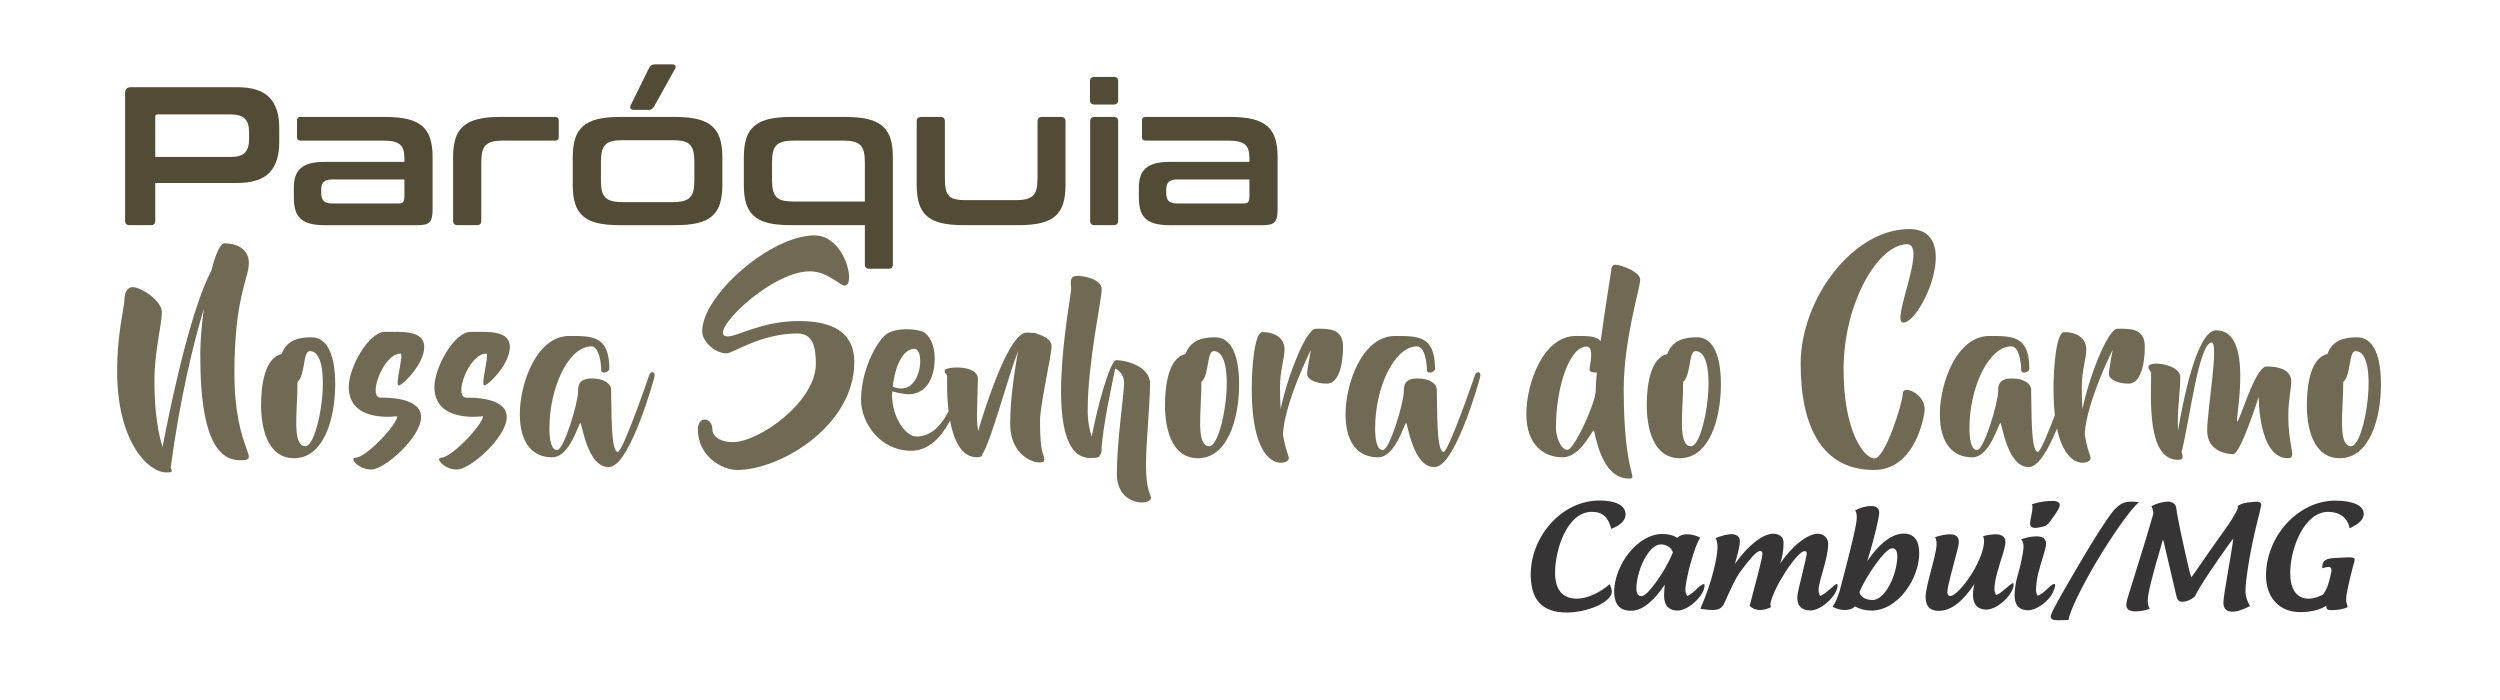 <?xml version="1.0" encoding="UTF-8"?>
<!DOCTYPE svg PUBLIC "-//W3C//DTD SVG 1.1//EN" "http://www.w3.org/Graphics/SVG/1.1/DTD/svg11.dtd">
<!-- Creator: CorelDRAW -->
<svg xmlns="http://www.w3.org/2000/svg" xml:space="preserve" width="100mm" height="28mm" version="1.1" style="shape-rendering:geometricPrecision; text-rendering:geometricPrecision; image-rendering:optimizeQuality; fill-rule:evenodd; clip-rule:evenodd"
viewBox="0 0 10000 2800"
 xmlns:xlink="http://www.w3.org/1999/xlink"
 xmlns:xodm="http://www.corel.com/coreldraw/odm/2003">
 <defs>
  <style type="text/css">
   <![CDATA[
    .fil0 {fill:none}
    .fil3 {fill:#373435;fill-rule:nonzero}
    .fil2 {fill:#524B36;fill-rule:nonzero}
    .fil1 {fill:#706953;fill-rule:nonzero}
   ]]>
  </style>
 </defs>
 <g id="Camada_x0020_1">
  <rect class="fil0" x="-3.8" y="3.07" width="10000" height="2800"/>
  <path class="fil1" d="M995.52 1051.85c0,-59.66 -54.23,-78.64 -97.62,-78.64 -17.17,0 -36.15,45.19 -52.42,109.37 -89.49,168.12 -173.55,590.25 -195.25,705.94 -17.17,-54.23 -32.54,-139.2 -32.54,-266.65 0,-115.7 29.83,-225.97 29.83,-272.97 0,-47.01 -84.96,-100.34 -115.7,-100.34 -30.73,0 -34.34,37.97 -34.34,54.24 0,23.5 -28.93,131.97 -28.93,281.11 0,286.54 126.55,405.85 196.15,405.85 24.4,0 26.21,-1.81 18.07,-18.98 37.97,-284.73 93.11,-504.38 132.88,-636.35 -9.04,64.18 -14.46,129.26 -14.46,180.78 0,168.13 13.55,425.74 158.18,425.74 92.2,0 -21.7,-29.83 -21.7,-348.9 0,-303.72 57.85,-378.74 57.85,-440.2zm250.39 297.38c-42.49,0 -97.62,6.33 -119.32,66.89 -65.98,14.46 -82.25,119.31 -82.25,204.28 0,91.29 25.31,212.42 131.97,212.42 118.41,0 164.51,-157.28 164.51,-295.58 0,-137.39 -42.49,-188.01 -94.91,-188.01zm-24.41 435.68c-56.04,0 -30.73,-147.34 -31.63,-256.71 32.54,-28.92 20.79,-123.83 49.71,-123.83 96.72,0 38.87,380.54 -18.08,380.54zm173.55 -236.82c0,146.43 194.34,116.6 194.34,116.6 0,32.54 -124.74,166.32 -168.12,166.32 -23.5,0 10.84,47 64.17,47 53.33,0 198.86,-129.26 198.86,-209.7 0,-79.55 -138.29,-77.74 -161.8,-77.74 -53.33,0 9.95,-176.26 79.55,-176.26 14.46,0 -23.5,127.45 -7.23,127.45 15.36,0 102.14,-85.87 102.14,-153.66 0,-68.7 -91.3,-60.56 -157.28,-60.56 -65.08,0 -144.63,141.91 -144.63,220.55zm342.58 0c0,146.43 194.34,116.6 194.34,116.6 0,32.54 -124.74,166.32 -168.12,166.32 -23.5,0 10.84,47 64.17,47 53.33,0 198.86,-129.26 198.86,-209.7 0,-79.55 -138.29,-77.74 -161.8,-77.74 -53.33,0 9.95,-176.26 79.55,-176.26 14.46,0 -23.5,127.45 -7.23,127.45 15.36,0 102.14,-85.87 102.14,-153.66 0,-68.7 -91.3,-60.56 -157.28,-60.56 -65.08,0 -144.63,141.91 -144.63,220.55zm858.71 -46.1c-6.33,19.88 -105.76,305.52 -124.74,305.52 -29.83,0 -24.4,-173.55 -27.11,-235.02 0,-4.52 0,-9.04 0,-14.46 0,-18.98 -22.6,-44.29 -77.74,-44.29 -54.23,0 -54.23,32.54 -54.23,50.62 0,47 -56.95,235.92 -84.07,235.92 -27.11,0 -30.73,-54.24 -30.73,-87.68 0,-166.32 78.64,-327.21 167.22,-327.21 33.45,0 39.77,73.21 39.77,94 0,19.89 32.54,9.04 32.54,-3.61 0,-131.97 -65.98,-131.97 -159.08,-131.97 -133.78,0 -198.86,193.43 -198.86,311.84 0,125.64 57.85,173.55 129.26,173.55 71.41,0 105.75,-137.39 112.99,-137.39 6.32,0 27.11,176.26 112.08,176.26 6.33,0 11.75,-0.91 14.46,-2.71 76.83,-27.12 165.41,-338.06 169.93,-358.85 4.52,-22.6 -16.27,-23.5 -21.69,-4.52zm661.66 -560.42c-175.36,0 -449.24,239.53 -449.24,384.16 0,38.87 49.71,87.68 97.62,87.68 24.4,0 137.39,-79.55 282.92,-79.55 63.27,0 74.12,55.14 74.12,122.03 0,150.05 -225.07,312.75 -333.54,312.75 -27.12,0 -80.45,-10.85 -80.45,-52.43 0,-46.1 -57.85,-56.04 -57.85,1.81 0,107.56 97.62,161.8 156.38,161.8 176.26,0 469.12,-178.97 469.12,-430.26 0,-70.5 -27.12,-165.41 -221.45,-165.41 -148.24,0 -243.15,61.46 -284.73,61.46 -92.2,0 166.32,-260.32 328.11,-260.32 72.32,0 119.32,56.95 140.11,56.95 45.19,0 0.9,-200.67 -121.12,-200.67l0 0zm569.45 613.75c-5.42,15.36 -46.1,190.72 -160.89,190.72 -49.72,0 -104.86,-91.29 -97.63,-180.78 18.99,5.42 44.3,11.75 65.99,11.75 58.75,0 103.95,-49.71 103.95,-144.62 0,-50.62 -19.89,-92.2 -47.01,-104.85 -28.02,-13.56 -114.79,-18.99 -151.85,13.55 -36.16,32.54 -95.81,141.01 -95.81,258.52 0,90.39 75.02,203.38 200.66,203.38 141.91,0 194.34,-221.46 200.67,-239.54 6.32,-18.98 -11.75,-25.31 -18.08,-8.13zm-169.93 -159.99c46.1,0 28.02,199.76 -86.78,150.95 9.04,-78.64 39.77,-150.95 86.78,-150.95zm548.67 -12.66c0,-21.69 -28.03,-38.86 -56.95,-47 -2.71,-2.71 -10.85,-4.52 -25.31,-4.52 -6.33,-0.9 -11.75,-0.9 -17.17,-0.9 0,0 0,0 0,0 -3.62,0 -6.33,0.9 -9.95,1.81 -2.71,0.9 -5.42,1.8 -7.23,3.61 -65.08,37.06 -142.81,273.88 -177.16,388.68 -2.71,-18.08 -4.52,-38.87 -4.52,-62.37 0,-29.83 3.61,-127.45 3.61,-146.43 0,-58.76 -132.87,-49.72 -132.87,-33.45 0,16.27 9.94,9.95 9.94,26.22 0,13.55 -12.65,320.88 119.32,320.88 4.52,0 8.13,-0.9 10.85,-1.81 0,0 0,0 0,0 0.9,0 1.8,0 2.71,0 4.52,-1.81 6.32,-4.52 7.23,-9.04 35.25,-51.52 103.95,-313.65 143.72,-413.98 -12.66,69.6 -31.64,189.82 -31.64,290.15 0,152.76 136.49,171.74 136.49,145.53 0,-26.22 -17.17,-18.08 -17.17,-154.57 0,-68.7 46.1,-259.42 46.1,-302.81zm377.82 475.45c0,-84.06 16.27,-248.57 16.27,-322.69 0,-73.21 -102.14,-94.91 -134.68,-94.91 -27.11,0 -81.35,209.71 -98.52,306.43 -9.04,-26.22 -16.27,-61.47 -16.27,-105.76 0,-190.72 56.04,-442.91 56.04,-483.59 0,-41.58 -71.41,-54.23 -96.72,-54.23 -37.06,0 -25.31,35.25 -25.31,48.81 0,42.48 -130.16,679.73 75.93,679.73 28.93,0 38.87,-2.71 37.96,-11.75 4.52,-2.71 7.24,-7.23 7.24,-13.56 0,-84.06 55.13,-332.63 55.13,-332.63 0,0 35.26,14.46 35.26,57.85 0,44.29 -28.93,233.2 -28.93,363.36 0,131.07 136.49,128.36 136.49,95.82 0,-13.56 -19.89,-28.02 -19.89,-132.88zm277.5 -508.89c-42.49,0 -97.62,6.33 -119.32,66.89 -65.98,14.46 -82.25,119.31 -82.25,204.28 0,91.29 25.31,212.42 131.97,212.42 118.41,0 164.51,-157.28 164.51,-295.58 0,-137.39 -42.49,-188.01 -94.91,-188.01zm-24.41 435.68c-56.04,0 -30.73,-147.34 -31.63,-256.71 32.54,-28.92 20.79,-123.83 49.71,-123.83 96.72,0 38.87,380.54 -18.08,380.54zm426.65 -470.03c-41.58,0 -117.51,203.38 -141.01,321.79 -1.81,-25.31 -2.71,-54.23 -2.71,-87.68 0,-68.7 18.07,-113.89 18.07,-150.95 0,-37.96 -28.02,-69.6 -88.58,-69.6 -30.73,0 -42.48,134.68 -42.48,226.88 0,348.9 148.24,303.71 148.24,279.3 0,-15.36 -13.56,-32.54 -23.5,-98.52 7.23,-128.36 112.08,-337.16 112.08,-337.16 0,0 -15.37,77.74 -15.37,97.62 0,19.89 33.45,37.97 79.55,37.97 45.19,0 64.17,-72.31 64.17,-147.34 0,-75.02 -58.75,-72.31 -108.46,-72.31zm635.44 187.11c-6.33,19.88 -105.76,305.52 -124.74,305.52 -29.83,0 -24.4,-173.55 -27.11,-235.02 0,-4.52 0,-9.04 0,-14.46 0,-18.98 -22.6,-44.29 -77.74,-44.29 -54.23,0 -54.23,32.54 -54.23,50.62 0,47 -56.95,235.92 -84.07,235.92 -27.11,0 -30.73,-54.24 -30.73,-87.68 0,-166.32 78.64,-327.21 167.22,-327.21 33.45,0 39.77,73.21 39.77,94 0,19.89 32.54,9.04 32.54,-3.61 0,-131.97 -65.98,-131.97 -159.08,-131.97 -133.78,0 -198.86,193.43 -198.86,311.84 0,125.64 57.85,173.55 129.26,173.55 71.41,0 105.75,-137.39 112.99,-137.39 6.32,0 27.11,176.26 112.08,176.26 6.33,0 11.75,-0.91 14.46,-2.71 76.83,-27.12 165.41,-338.06 169.93,-358.85 4.52,-22.6 -16.27,-23.5 -21.69,-4.52zm661.66 -383.26c0,-32.54 -79.55,-59.65 -97.63,-59.65 -17.17,0 -18.07,14.46 -18.07,21.69 0,4.52 -24.41,148.24 -42.49,283.83 -18.07,-20.79 -48.81,-20.79 -98.52,-20.79 -133.78,0 -198.86,194.03 -198.86,312.14 0,125.49 72.31,173.25 144.62,173.25 71.41,0 117.51,-107.41 124.74,-107.41 6.33,0 24.41,192.38 141.01,192.38 40.68,0 -20.79,-9.95 -20.79,-356.59 0,-200.22 65.99,-406.3 65.99,-438.85zm-178.07 445.18c0,47 -85.87,235.46 -112.99,235.46 -27.12,0 -46.1,-54.08 -46.1,-87.53 0,-165.86 55.14,-325.55 122.03,-325.55 33.44,0 12.65,73.06 12.65,92.8 0,9.04 14.46,11.75 28.93,10.85 -2.71,29.82 -4.52,55.13 -4.52,73.97zm405.85 -214.68c-42.49,0 -97.62,6.33 -119.32,66.89 -65.98,14.46 -82.25,119.31 -82.25,204.28 0,91.29 25.31,212.42 131.97,212.42 118.41,0 164.51,-157.28 164.51,-295.58 0,-137.39 -42.49,-188.01 -94.91,-188.01zm-24.41 435.68c-56.04,0 -30.73,-147.34 -31.63,-256.71 32.54,-28.92 20.79,-123.83 49.71,-123.83 96.72,0 38.87,380.54 -18.08,380.54zm438.4 -329.92c0,257.61 89.49,424.83 292.86,424.83 170.84,0 203.38,-225.98 203.38,-242.25 0,-64.17 -87.68,-99.43 -87.68,-63.27 0,36.16 -70.5,259.42 -112.98,259.42 -42.49,0 -123.84,-108.47 -123.84,-356.14 0,-267.55 139.2,-500.76 254,-500.76 83.16,0 -67.8,313.66 -15.37,313.66 73.22,0 238.63,-374.22 24.41,-374.22 -226.88,0 -434.78,281.11 -434.78,538.73zm1073.83 47c-6.33,19.88 -105.76,305.52 -124.74,305.52 -29.83,0 -24.4,-173.55 -27.11,-235.02 0,-4.52 0,-9.04 0,-14.46 0,-18.98 -22.6,-44.29 -77.74,-44.29 -54.23,0 -54.23,32.54 -54.23,50.62 0,47 -56.95,235.92 -84.07,235.92 -27.11,0 -30.73,-54.24 -30.73,-87.68 0,-166.32 78.64,-327.21 167.22,-327.21 33.45,0 39.77,73.21 39.77,94 0,19.89 32.54,9.04 32.54,-3.61 0,-131.97 -65.98,-131.97 -159.08,-131.97 -133.78,0 -198.86,193.43 -198.86,311.84 0,125.64 57.85,173.55 129.26,173.55 71.41,0 105.75,-137.39 112.99,-137.39 6.32,0 27.11,176.26 112.08,176.26 6.33,0 11.75,-0.91 14.46,-2.71 76.83,-27.12 165.41,-338.06 169.93,-358.85 4.52,-22.6 -16.27,-23.5 -21.69,-4.52zm194.34 -187.11c-41.58,0 -117.51,203.38 -141.01,321.79 -1.81,-25.31 -2.71,-54.23 -2.71,-87.68 0,-68.7 18.07,-113.89 18.07,-150.95 0,-37.96 -28.02,-69.6 -88.58,-69.6 -30.73,0 -42.48,134.68 -42.48,226.88 0,348.9 148.24,303.71 148.24,279.3 0,-15.36 -13.56,-32.54 -23.5,-98.52 7.23,-128.36 112.08,-337.16 112.08,-337.16 0,0 -15.37,77.74 -15.37,97.62 0,19.89 33.45,37.97 79.55,37.97 45.19,0 64.17,-72.31 64.17,-147.34 0,-75.02 -58.75,-72.31 -108.46,-72.31zm682.44 346.19c0,-59.65 11.75,-104.85 11.75,-134.68 0,-48.81 -52.42,-60.56 -98.52,-60.56 -46.1,0 -107.57,220.55 -117.51,220.55 -10.84,0 71.41,-365.17 -84.06,-365.17 -78.64,0 -133.78,288.34 -152.76,401.33 -0.9,-9.94 -0.9,-21.69 -0.9,-35.25 0,-65.08 9.94,-126.55 9.94,-178.97 0,-52.43 -127.45,-67.8 -127.45,-40.68 0,13.56 10.85,13.56 10.85,27.12 0,94 -18.08,344.38 106.66,344.38 22.59,0 21.69,-8.13 15.36,-32.54 28.93,-105.75 67.8,-436.58 120.22,-436.58 29.83,0 -18.08,271.17 -18.08,352.52 0,80.45 74.12,94.01 103.95,94.01 29.83,0 102.14,-229.6 102.14,-229.6 0,0 -1.81,245.87 116.61,245.87 37.96,0 1.8,-40.68 1.8,-171.75zm275.7 -311.84c-42.49,0 -97.62,6.33 -119.32,66.89 -65.98,14.46 -82.25,119.31 -82.25,204.28 0,91.29 25.31,212.42 131.97,212.42 118.41,0 164.51,-157.28 164.51,-295.58 0,-137.39 -42.49,-188.01 -94.91,-188.01zm-24.41 435.68c-56.04,0 -30.73,-147.34 -31.63,-256.71 32.54,-28.92 20.79,-123.83 49.71,-123.83 96.72,0 38.87,380.54 -18.08,380.54z"/>
  <path class="fil2" d="M947.46 348.73c60.45,0 103.81,13.67 130.1,41 26.28,27.33 39.42,67.81 39.42,121.42l0 58.35c0,53.61 -13.14,94.08 -39.42,121.41 -26.29,27.34 -69.65,41 -130.1,41l-326.41 0 0 151.38c0,11.57 -5.78,17.35 -17.35,17.35l-85.15 0c-12.09,0 -18.13,-5.78 -18.13,-17.35l0 -510.9c0,-15.77 7.88,-23.66 23.65,-23.66l423.39 0zm-326.41 279.11l301.97 0c26.81,0 45.73,-5.78 56.77,-17.35 11.04,-11.56 16.56,-29.17 16.56,-52.82l0 -29.96c0,-23.66 -5.52,-41.26 -16.56,-52.83 -11.04,-11.56 -29.96,-17.34 -56.77,-17.34l-291.72 0c-6.84,0 -10.25,3.15 -10.25,9.46l0 160.84zm921.69 -160.05c35.22,0 64.91,3.02 89.09,9.06 24.18,6.05 43.5,15.51 57.95,28.39 14.46,12.88 24.84,29.43 31.15,49.67 6.3,20.24 9.46,44.55 9.46,72.93l0 209.72c0,12.62 -0.92,23 -2.76,31.15 -1.84,8.15 -5,14.58 -9.46,19.31 -4.47,4.74 -10.38,8.02 -17.74,9.86 -7.36,1.84 -16.82,2.76 -28.39,2.76l-375.29 0c-23.13,0 -42.45,-2.23 -57.95,-6.7 -15.51,-4.47 -27.99,-11.17 -37.46,-20.11 -9.46,-8.93 -16.16,-20.5 -20.1,-34.69 -3.94,-14.19 -5.91,-31.01 -5.91,-50.46l0 -37.84c0,-16.3 1.97,-30.88 5.91,-43.76 3.94,-12.88 10.64,-23.79 20.1,-32.72 9.47,-8.94 21.95,-15.64 37.46,-20.11 15.5,-4.47 34.82,-6.7 57.95,-6.7l320.89 0 0 -14.98c0,-12.61 -1.31,-23.39 -3.94,-32.33 -2.63,-8.93 -7.1,-16.16 -13.4,-21.68 -6.31,-5.52 -14.99,-9.59 -26.02,-12.22 -11.04,-2.63 -25.23,-3.94 -42.58,-3.94l-329.57 0c-9.46,0 -14.19,-4.73 -14.19,-14.19l0 -66.23c0,-9.46 4.73,-14.19 14.19,-14.19l340.61 0zm52.04 346.12c8.41,0 14.32,-1.97 17.74,-5.91 3.41,-3.94 5.12,-10.91 5.12,-20.9l0 -69.38 -288.57 0c-16.29,0 -27.72,3.29 -34.3,9.86 -6.57,6.57 -9.85,16.16 -9.85,28.78l0 16.55c0,14.19 3.28,24.58 9.85,31.15 6.58,6.57 18.01,9.85 34.3,9.85l265.71 0zm626.02 -346.12c9.46,0 14.19,4.73 14.19,14.19l0 66.23c0,9.46 -4.73,14.19 -14.19,14.19l-209.73 0c-16.82,0 -30.75,1.44 -41.78,4.34 -11.04,2.89 -19.85,7.62 -26.42,14.19 -6.57,6.57 -11.17,15.5 -13.79,26.8 -2.63,11.31 -3.95,25.1 -3.95,41.4l0 234.16c0,11.57 -5.78,17.35 -17.34,17.35l-77.27 0c-12.09,0 -18.13,-5.78 -18.13,-17.35l0 -255.45c0,-28.38 3.15,-52.69 9.46,-72.93 6.31,-20.24 16.69,-36.79 31.14,-49.67 14.46,-12.88 33.64,-22.34 57.56,-28.39 23.91,-6.04 53.74,-9.06 89.49,-9.06l220.76 0zm480.94 0c35.22,0 64.92,3.02 89.1,9.06 24.18,6.05 43.49,15.51 57.95,28.39 14.45,12.88 24.83,29.43 31.14,49.67 6.31,20.24 9.46,44.55 9.46,72.93l0 113.54c0,28.38 -3.15,52.69 -9.46,72.93 -6.31,20.23 -16.69,36.79 -31.14,49.67 -14.46,12.88 -33.77,22.21 -57.95,27.99 -24.18,5.78 -53.88,8.67 -89.1,8.67l-223.13 0c-35.74,0 -65.57,-2.89 -89.48,-8.67 -23.92,-5.78 -43.1,-15.11 -57.56,-27.99 -14.45,-12.88 -24.84,-29.44 -31.14,-49.67 -6.31,-20.24 -9.46,-44.55 -9.46,-72.93l0 -113.54c0,-28.38 3.15,-52.69 9.46,-72.93 6.3,-20.24 16.69,-36.79 31.14,-49.67 14.46,-12.88 33.64,-22.34 57.56,-28.39 23.91,-6.04 53.74,-9.06 89.48,-9.06l223.13 0zm-298.03 253.87c0,16.82 1.32,30.75 3.94,41.79 2.63,11.04 7.23,19.84 13.8,26.41 6.57,6.57 15.38,11.31 26.42,14.2 11.03,2.89 24.96,4.33 41.78,4.33l201.05 0c17.35,0 31.54,-1.44 42.58,-4.33 11.04,-2.89 19.84,-7.63 26.41,-14.2 6.57,-6.57 11.17,-15.37 13.8,-26.41 2.63,-11.04 3.94,-24.97 3.94,-41.79l0 -74.9c0,-16.29 -1.31,-29.96 -3.94,-41 -2.63,-11.03 -7.23,-19.97 -13.8,-26.8 -6.57,-6.84 -15.37,-11.57 -26.41,-14.2 -11.04,-2.62 -25.23,-3.94 -42.58,-3.94l-201.05 0c-16.82,0 -30.75,1.32 -41.78,3.94 -11.04,2.63 -19.85,7.36 -26.42,14.2 -6.57,6.83 -11.17,15.77 -13.8,26.8 -2.62,11.04 -3.94,24.71 -3.94,41l0 74.9zm284.63 -464.39c5.78,0 9.99,1.58 12.61,4.73 2.63,3.16 2.37,7.63 -0.78,13.41l-81.21 145.86c-3.16,5.78 -6.44,10.25 -9.86,13.4 -3.42,3.16 -8.01,4.73 -13.8,4.73l-59.92 0c-5.78,0 -9.98,-1.57 -12.61,-4.73 -2.63,-3.15 -2.63,-7.62 0,-13.4l71.75 -145.86c5.78,-12.09 13.92,-18.14 24.44,-18.14l69.38 0zm695.41 210.52c35.21,0 64.91,3.02 89.09,9.06 24.18,6.05 43.5,15.51 57.95,28.39 14.46,12.88 24.84,29.43 31.15,49.67 6.3,20.24 9.46,44.55 9.46,72.93l0 429.7c0,11.56 -5.79,17.35 -17.35,17.35l-77.27 0c-11.56,0 -17.34,-5.79 -17.34,-17.35l0 -156.9 -296.46 0c-35.74,0 -65.57,-2.89 -89.48,-8.67 -23.92,-5.78 -43.1,-15.11 -57.56,-27.99 -14.45,-12.88 -24.84,-29.44 -31.14,-49.67 -6.31,-20.24 -9.46,-44.55 -9.46,-72.93l0 -113.54c0,-28.38 3.15,-52.69 9.46,-72.93 6.3,-20.24 16.69,-36.79 31.14,-49.67 14.46,-12.88 33.64,-22.34 57.56,-28.39 23.91,-6.04 53.74,-9.06 89.48,-9.06l220.77 0zm-295.67 251.51c0,16.82 1.32,30.75 3.94,41.79 2.63,11.03 7.23,19.97 13.8,26.8 6.57,6.84 15.38,11.57 26.42,14.2 11.03,2.62 24.96,3.94 41.78,3.94l285.42 0 0 -156.9c0,-16.3 -1.32,-30.09 -3.94,-41.4 -2.63,-11.3 -7.23,-20.23 -13.8,-26.8 -6.57,-6.57 -15.38,-11.3 -26.41,-14.19 -11.04,-2.9 -25.23,-4.34 -42.58,-4.34l-198.69 0c-16.82,0 -30.75,1.44 -41.78,4.34 -11.04,2.89 -19.85,7.62 -26.42,14.19 -6.57,6.57 -11.17,15.5 -13.8,26.8 -2.62,11.31 -3.94,25.1 -3.94,41.4l0 70.17zm674.12 -251.51c11.56,0 17.34,6.04 17.34,18.13l0 227.86c0,16.82 1.05,30.75 3.16,41.79 2.1,11.04 6.04,19.84 11.82,26.41 5.79,6.57 13.93,11.3 24.45,14.19 10.51,2.89 24.44,4.34 41.78,4.34l202.63 0c17.35,0 31.54,-1.45 42.58,-4.34 11.04,-2.89 19.84,-7.62 26.41,-14.19 6.57,-6.57 11.17,-15.37 13.8,-26.41 2.63,-11.04 3.94,-24.97 3.94,-41.79l0 -227.86c0,-12.09 5.78,-18.13 17.35,-18.13l77.26 0c11.57,0 17.35,6.04 17.35,18.13l0 255.46c0,28.38 -3.16,52.69 -9.46,72.93 -6.31,20.23 -16.69,36.79 -31.15,49.67 -14.45,12.88 -33.77,22.21 -57.95,27.99 -24.18,5.78 -53.87,8.67 -89.09,8.67l-219.97 0c-35.75,0 -65.58,-2.89 -89.49,-8.67 -23.92,-5.78 -43.1,-15.11 -57.56,-27.99 -14.45,-12.88 -24.83,-29.44 -31.14,-49.67 -6.31,-20.24 -9.46,-44.55 -9.46,-72.93l0 -255.46c0,-12.09 6.04,-18.13 18.13,-18.13l77.27 0zm693.03 0c11.57,0 17.35,6.04 17.35,18.13l0 397.37c0,11.57 -5.78,17.35 -17.35,17.35l-77.26 0c-11.57,0 -17.35,-5.78 -17.35,-17.35l0 -397.37c0,-12.09 5.78,-18.13 17.35,-18.13l77.26 0zm0 -160.06c11.57,0 17.35,5.79 17.35,17.35l0 74.9c0,12.09 -5.78,18.13 -17.35,18.13l-77.26 0c-12.09,0 -18.14,-6.04 -18.14,-18.13l0 -74.9c0,-11.56 6.05,-17.35 18.14,-17.35l77.26 0zm467.55 160.06c35.22,0 64.91,3.02 89.09,9.06 24.18,6.05 43.5,15.51 57.95,28.39 14.46,12.88 24.84,29.43 31.15,49.67 6.3,20.24 9.46,44.55 9.46,72.93l0 209.72c0,12.62 -0.92,23 -2.76,31.15 -1.84,8.15 -5,14.58 -9.46,19.31 -4.47,4.74 -10.38,8.02 -17.74,9.86 -7.36,1.84 -16.82,2.76 -28.39,2.76l-375.29 0c-23.13,0 -42.45,-2.23 -57.95,-6.7 -15.51,-4.47 -27.99,-11.17 -37.46,-20.11 -9.46,-8.93 -16.16,-20.5 -20.1,-34.69 -3.94,-14.19 -5.91,-31.01 -5.91,-50.46l0 -37.84c0,-16.3 1.97,-30.88 5.91,-43.76 3.94,-12.88 10.64,-23.79 20.1,-32.72 9.47,-8.94 21.95,-15.64 37.46,-20.11 15.5,-4.47 34.82,-6.7 57.95,-6.7l320.89 0 0 -14.98c0,-12.61 -1.31,-23.39 -3.94,-32.33 -2.63,-8.93 -7.1,-16.16 -13.4,-21.68 -6.31,-5.52 -14.99,-9.59 -26.02,-12.22 -11.04,-2.63 -25.23,-3.94 -42.58,-3.94l-329.57 0c-9.46,0 -14.19,-4.73 -14.19,-14.19l0 -66.23c0,-9.46 4.73,-14.19 14.19,-14.19l340.61 0zm52.04 346.12c8.41,0 14.32,-1.97 17.74,-5.91 3.41,-3.94 5.12,-10.91 5.12,-20.9l0 -69.38 -288.57 0c-16.29,0 -27.72,3.29 -34.3,9.86 -6.57,6.57 -9.85,16.16 -9.85,28.78l0 16.55c0,14.19 3.28,24.58 9.85,31.15 6.58,6.57 18.01,9.85 34.3,9.85l265.71 0z"/>
  <path class="fil3" d="M6502.24 2057.91c0,-39.32 -45.67,-55.93 -103.52,-55.93 -154.07,0 -275.86,146.21 -275.86,295.74 0,97.48 42.02,152.3 143.72,152.3 85.86,0 180.85,-42.64 180.85,-83.62 0,-7.76 -3.65,-17.73 -8.52,-29.91 -39.59,34.34 -90.13,58.15 -131.54,58.15 -59.67,0 -87.08,-38.77 -87.08,-103.01 0,-95.26 49.32,-244.24 146.76,-244.24 45.06,0 66.38,22.71 77.95,68.12 34.71,-13.84 57.24,-32.12 57.24,-57.6zm275.84 306.27c-11.57,10.52 -23.13,18.28 -29.83,19.38 -2.44,-4.98 -6.71,-12.18 -6.71,-23.26 0,-42.64 37.16,-179.44 59.68,-209.9 -17.65,-8.31 -35.31,-13.29 -54.19,-13.29 -15.23,0 -28.62,4.98 -38.36,14.4 -15.84,-11.08 -35.94,-15.51 -59.69,-15.51 -98.03,0 -189.98,121.85 -192.43,228.73 0,45.42 17.06,78.09 65.78,78.09l6.69 0c40.19,-1.66 84.65,-36.55 130.32,-104.12 -1.82,11.63 -3.04,31.57 -3.04,44.86 0,39.88 20.7,58.71 54.19,58.71 43.23,0 107.79,-60.37 107.79,-100.8 0,-3.32 -0.62,-4.98 -3.05,-4.98 -6.09,0 -18.27,8.86 -37.15,27.69zm-157.72 -30.46c-23.75,32.12 -42.01,50.95 -54.8,50.95 -12.79,0 -18.88,-9.41 -20.1,-28.8 0,-71.99 48.72,-178.33 97.43,-178.33 18.88,0 42.03,9.42 48.72,32.12 -13.39,33.79 -40.19,83.08 -71.25,124.06zm568.77 58.15c0,34.34 20.09,49.85 52.97,49.85 43.84,0 108.39,-60.92 108.39,-100.8 0,-3.32 -1.22,-4.98 -3.65,-4.98 -6.69,0 -49.32,44.3 -66.37,47.62 -3.05,-4.98 -6.1,-12.73 -6.1,-23.81 0,-37.11 38.37,-124.06 38.37,-184.98 0,-21.6 -17.05,-39.88 -41.41,-39.88 -35.32,0 -94.99,38.22 -151.02,119.63 9.14,-24.37 14.01,-55.38 14.01,-83.63 0,-24.36 -18.88,-36 -42.02,-36 -37.75,0 -96.82,41.54 -152.84,120.74 10.95,-38.77 20.09,-70.89 20.09,-91.94 0,-17.16 -14.62,-27.13 -32.89,-27.13 -15.82,0 -37.14,4.98 -63.94,15.5 4.87,10.53 7.31,23.26 7.31,36.56 0,36.55 -20.7,138.45 -68.81,246.45 20.09,3.32 35.32,4.99 47.49,4.99 31.07,0 40.81,-10.53 49.94,-30.47 29.85,-65.35 42.63,-95.81 62.72,-122.95 30.45,-40.98 62.11,-81.96 78.56,-82.52 6.09,0 9.74,2.22 9.74,9.97 0,19.94 -23.14,101.91 -51.15,209.35 11.57,11.08 24.96,16.62 42.62,16.62 15.23,0 36.54,-7.2 42.63,-11.64 -1.82,-4.98 -2.43,-8.86 -2.43,-12.73 14.61,-72 109,-211.01 136.41,-211.01 6.08,0 9.12,2.21 9.12,9.41 0,6.09 -7.91,41.54 -23.13,103.57 -5.49,24.37 -14.01,51.51 -14.61,74.21zm227.13 -256.42c-18.27,80.3 -40.79,164.49 -57.24,227.07 -9.13,29.35 -17.66,48.74 -28.62,64.8 16.44,8.3 32.88,12.74 48.11,12.74 16.44,0 30.45,-3.88 41.41,-14.4 19.48,11.07 42.62,16.61 65.76,16.61 106.57,0 191.21,-128.49 191.21,-228.73 0,-38.22 -10.96,-79.2 -62.11,-79.2 -42.63,0 -93.78,33.78 -145.54,110.21 29.23,-96.36 47.49,-173.35 47.49,-194.39 0,-19.39 -15.21,-26.03 -31.65,-26.03 -19.5,0 -40.81,4.98 -63.95,17.17 4.26,8.31 6.09,17.17 6.09,26.03 0,17.17 -4.27,37.66 -10.96,68.12zm171.72 110.21c-9.74,78.09 -54.8,154.52 -98.03,154.52 -23.15,0 -49.94,-10.52 -51.77,-32.68 23.75,-58.15 101.09,-174.45 130.92,-174.45 16.45,0 20.1,16.61 20.1,33.23 0,7.2 -0.6,13.84 -1.22,19.38zm396.43 -108.55c-15.22,0 -36.54,2.77 -52.37,7.75 3.04,5.54 4.26,12.74 4.26,18.83 0,29.91 -15.83,75.88 -46.88,127.39 -33.49,54.82 -71.25,93.04 -88.3,93.04 -9.14,0 -11.57,-7.2 -11.57,-14.4 0,-27.14 20.09,-90.83 39.58,-168.37 2.43,-9.96 6.09,-22.7 6.09,-33.78 0,-16.61 -7.31,-30.46 -35.33,-30.46 -15.83,0 -37.74,3.88 -59.67,11.63 4.87,8.31 6.09,18.83 6.09,28.25 0,41.53 -43.84,166.15 -43.84,209.34 0,28.25 7.91,57.05 52.97,57.05 49.33,0 95,-37.11 141.9,-106.89 -3.05,14.95 -5.49,27.69 -5.49,42.64 0,39.88 20.1,59.26 54.19,59.26 43.85,0 108.4,-60.92 108.4,-100.79 0,-3.33 -1.21,-4.99 -3.65,-4.99 -6.7,0 -49.33,44.31 -66.38,47.63 -3.05,-4.98 -6.7,-12.74 -6.7,-23.81 0,-39.32 19.48,-93.6 35.93,-147.88 4.87,-16.06 7.92,-29.9 7.92,-41.53 0,-22.71 -17.66,-28.8 -37.15,-29.91zm225.31 -133.47c-29.22,0 -57.84,4.98 -82.81,13.84 1.22,2.77 3.04,4.99 3.04,7.76 0.62,22.15 -9.74,53.72 -9.74,69.78 0,8.86 6.7,20.49 32.27,15.51 35.33,-6.65 34.71,-6.1 61.51,-43.76 15.83,-22.15 21.32,-31.56 24.35,-42.09 0.62,-2.77 0.62,-4.43 0.62,-6.64 -0.62,-8.31 -10.36,-14.4 -29.24,-14.4zm-29.22 359.99c26.79,-26.59 40.18,-33.79 40.18,-22.71 0,5.54 -3.04,15.51 -9.74,29.91 -17.04,36 -66.36,70.33 -98.03,70.33 -32.28,0 -51.77,-16.61 -54.2,-50.95 -1.22,-12.18 0,-47.63 12.17,-89.17 10.36,-33.23 15.84,-65.9 20.1,-86.39 2.43,-11.08 3.05,-21.6 3.05,-29.91 0,-10.52 -3.05,-19.38 -9.14,-27.69 21.31,-7.2 42.02,-11.63 60.89,-11.63 10.36,0 23.15,1.66 30.45,8.86 7.31,7.2 9.75,16.61 7.31,28.8 -1.82,8.86 -3.65,17.72 -6.69,27.69 -9.14,31.01 -20.1,65.91 -23.75,81.41 -4.87,19.39 -9.14,50.96 -9.14,67.02 0,11.07 3.65,18.83 6.7,23.81 6.09,-1.11 17.65,-8.86 29.84,-19.38zm375.11 -355.01c-10.96,-1.11 -20.7,-2.21 -28.62,-2.21 -34.11,0 -48.72,11.07 -70.64,33.23 -27.4,33.23 -76.12,108.55 -135.79,210.45 -63.94,108.55 -109.62,187.75 -115.71,207.69 -7.91,19.94 7.92,23.26 28.62,23.26 13.39,0 28.62,-1.11 40.19,-1.11 7.31,-37.66 44.45,-116.86 109.61,-228.73 70.03,-116.31 137.63,-212.67 172.34,-242.58zm394.6 16.06c16.44,-11.63 29.83,-14.4 69.42,-17.72 10.96,-1.11 28.01,0.55 24.97,14.95 -2.45,12.74 -9.14,40.99 -16.44,69.23 -29.84,119.08 -46.28,235.38 -46.28,272.49 0,21.04 6.69,42.09 18.26,60.36 -7.91,4.43 -43.85,22.71 -68.81,22.71 -22.53,0 -36.53,-8.31 -37.75,-34.34 0,-34.33 30.44,-183.31 39.58,-258.08 -5.49,6.65 -10.96,13.84 -17.06,22.15 -57.24,80.86 -115.08,164.49 -137.01,209.9 -13.39,11.08 -29.22,20.5 -51.76,20.5 -11.57,0 -17.66,-7.2 -21.31,-21.05 -5.48,-22.15 -32.27,-137.9 -50.55,-215.99 -1.21,-4.99 -2.43,-8.86 -3.65,-11.63 -3.04,8.3 -4.87,17.16 -7.31,25.47 -29.23,98.03 -53.58,188.86 -53.58,217.66 0,14.4 3.05,24.92 7.92,34.33 -21.32,6.65 -39.59,9.97 -55.42,9.97 -25.58,0 -37.15,-8.3 -38.36,-24.36 0,-5.54 1.21,-14.96 4.87,-27.7 7.3,-25.47 62.72,-199.38 73.07,-235.37 9.74,-33.79 19.49,-67.57 29.83,-101.36 1.22,-12.18 -1.21,-19.93 -7.3,-32.12 24.97,-12.74 45.06,-17.17 64.54,-18.27 16.45,-1.11 32.89,8.86 34.72,23.81 4.87,41.54 29.23,152.86 53.59,256.98 1.82,7.2 4.26,14.95 6.69,21.6 3.67,-3.88 7.92,-9.42 12.79,-16.62 32.89,-48.73 76.12,-109.1 115.1,-164.48 28.01,-38.22 46.88,-69.23 56.02,-89.17 2.43,-4.43 3.65,-9.42 1.22,-13.85zm377.55 415.93c21.92,0 48.72,-4.43 62.73,-12.19 0,-6.64 -6.1,-17.72 -6.1,-28.79 0,-21.6 11.57,-72.56 28.02,-135.69 3.04,-10.53 6.7,-19.39 6.08,-27.69 -0.6,-7.2 -20.09,-7.2 -31.05,-6.65 -75.52,3.32 -98.65,1.11 -98.65,43.75 9.74,-3.87 20.09,-5.54 29.84,-5.54 6.08,2.77 7.3,6.65 7.3,16.62 -7.91,38.21 -15.21,69.78 -34.09,94.15 -18.28,8.86 -38.37,16.06 -57.25,16.06 -49.32,0 -73.69,-38.77 -73.69,-103.01 0,-99.14 56.64,-244.24 151.64,-244.24 45.06,0 78.55,23.26 85.86,65.91 38.97,-18.28 56.63,-36.56 56.63,-57.6 0,-33.23 -42.62,-53.17 -113.87,-53.17 -147.37,0 -277.08,141.23 -277.08,300.18 0,86.39 52.37,145.65 135.8,145.65 36.54,0 79.17,-6.64 105.35,-26.03 0,16.06 5.49,18.28 22.53,18.28z"/>
 </g>
</svg>

